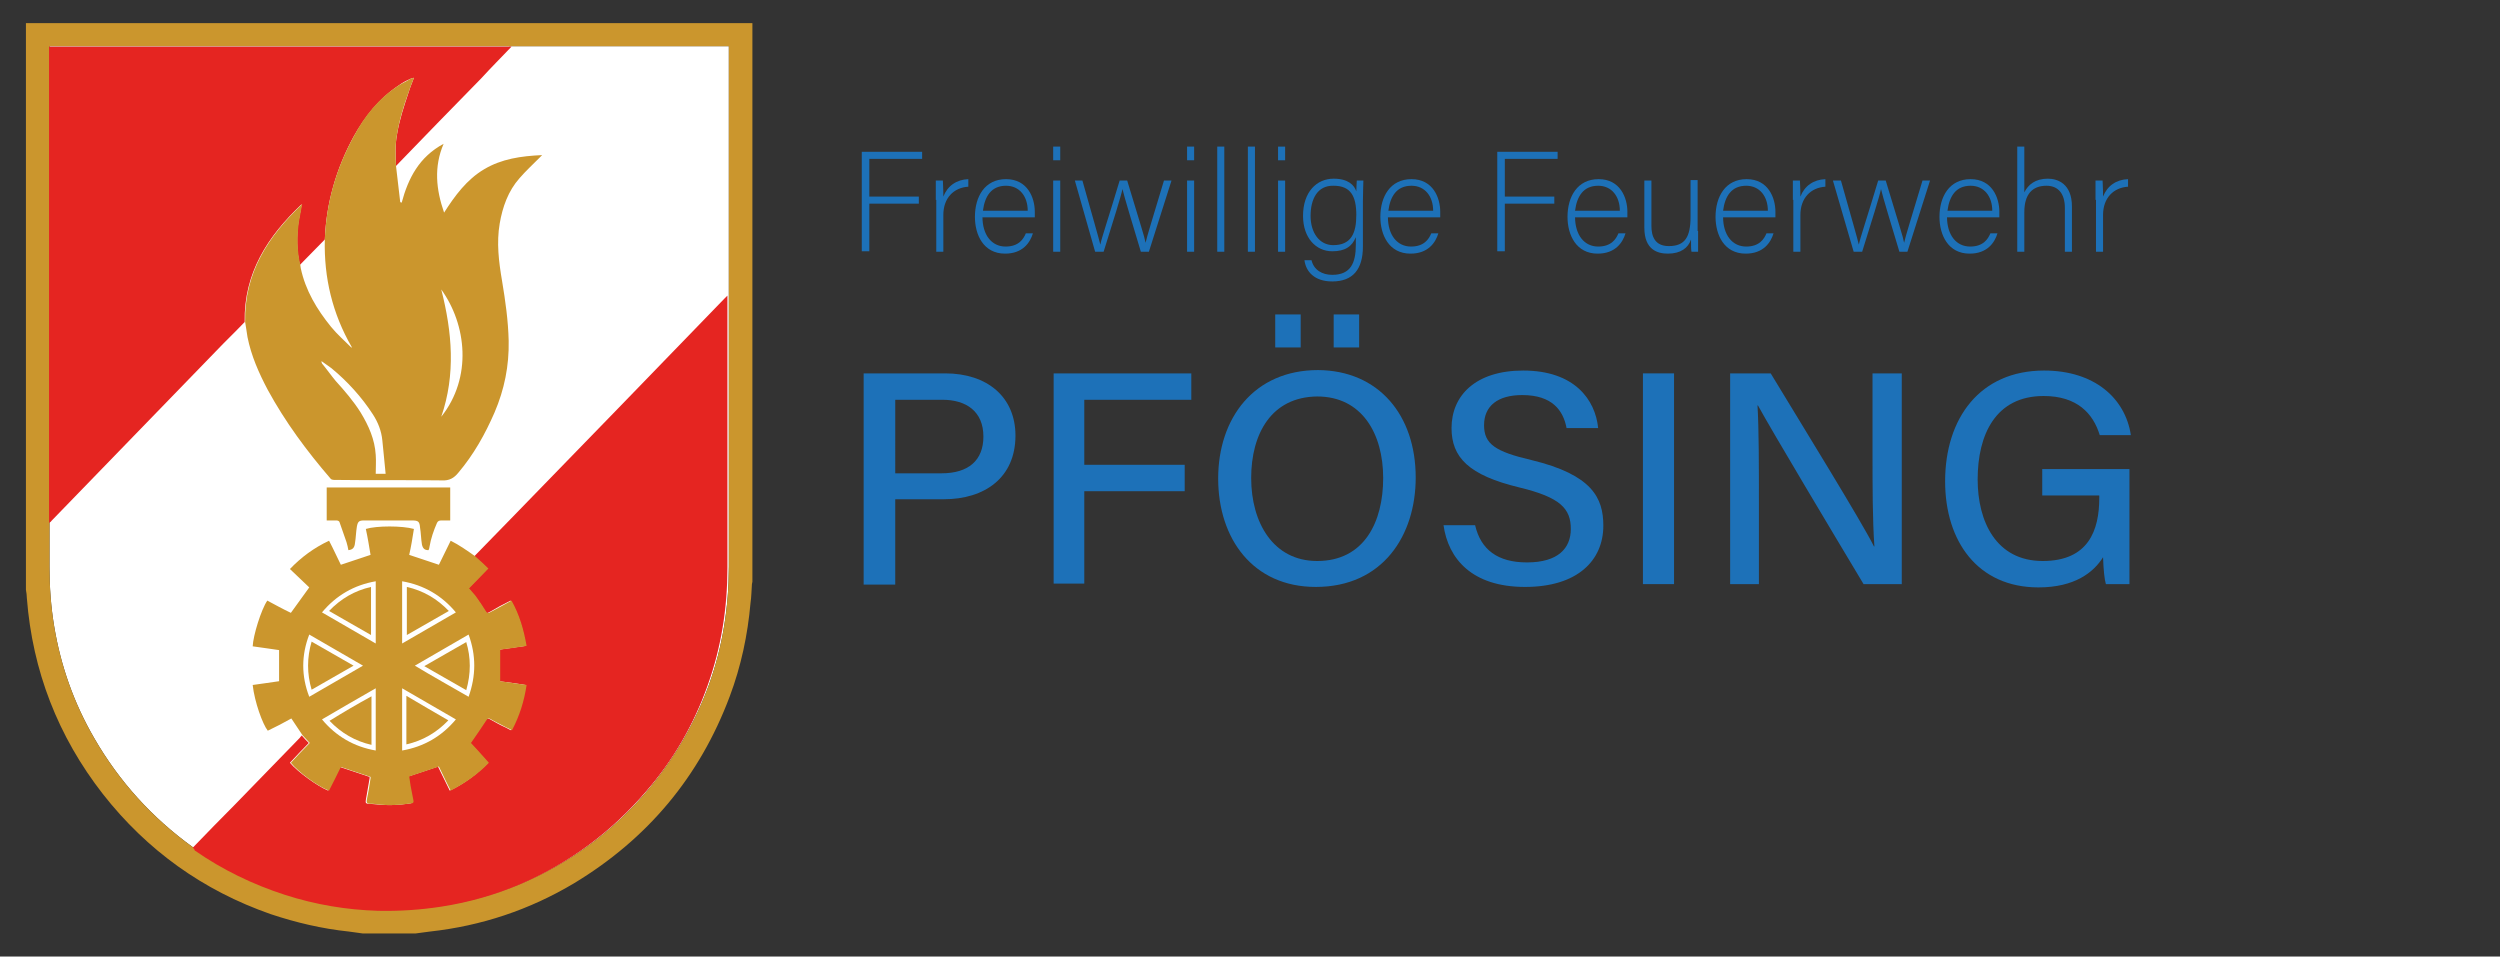 <?xml version="1.0" encoding="UTF-8"?>
<!-- Generator: Adobe Illustrator 26.0.1, SVG Export Plug-In . SVG Version: 6.00 Build 0)  -->
<svg xmlns="http://www.w3.org/2000/svg" xmlns:xlink="http://www.w3.org/1999/xlink" version="1.1" id="Ebene_1" x="0px" y="0px" viewBox="0 0 530.3 202.9" style="enable-background:new 0 0 530.3 202.9;" xml:space="preserve">
<rect x="0" y="0" width="530.3" height="202.9" fill="#333333" stroke="none"/>
<style type="text/css">
	.st0{fill:#FFFFFF;}
	.st1{fill:#CB962D;}
	.st2{fill:#E52521;}
	.st3{fill:#1D71B8;}
</style>
<g>
	<path class="st0" d="M154.6,62.6c0-0.3,0-0.5,0-0.8c0-17,0-34.1,0-51.1c0-0.3,0-0.5,0-0.9c-0.3,0-0.5,0-0.8,0c-4,0-8,0-12.1,0   c-11.1,0-22.1,0-33.2,0c-0.2,0-0.3,0-0.5,0c-32.3,0-64.5,0-96.8,0c-0.2,0-0.5,0-0.7,0c0,0.4,0,0.6,0,0.9c0,33.1,0,66.2,0,99.3   c0,0.3,0,0.6,0,0.8c0,3.2,0,6.3,0,9.5c0,4.2,0.3,8.4,1,12.6c1.4,8.4,4.2,16.3,8.5,23.7c5.3,9.2,12.3,16.9,20.9,23.1   c0.2,0.2,0.5,0.4,0.7,0.5c5.9,4.1,12.3,7.2,19.1,9.4c6.4,2.1,13,3.2,19.8,3.4c4.5,0.1,9.1-0.2,13.5-0.9c5.8-0.9,11.4-2.5,16.8-4.8   c10.5-4.5,19.4-11.1,26.7-19.8c5.6-6.7,9.9-14.1,12.9-22.3c2.9-8.1,4.2-16.4,4.2-25c0-18.6,0-37.2,0-55.7   C154.6,63.9,154.6,63.3,154.6,62.6z"></path>
	<g>
		<path class="st1" d="M154.6,62.6c0-0.3,0-0.5,0-0.8c0-17,0-34.1,0-51.1c0-0.3,0-0.5,0-0.9c-0.3,0-0.5,0-0.8,0c-4,0-8,0-12.1,0    c-11.1,0-22.1,0-33.2,0c-0.2,0-0.3,0-0.5,0c-32.3,0-64.5,0-96.8,0c-0.2,0-0.5,0-0.7,0c0,0.4,0,0.6,0,0.9c0,33.1,0,66.2,0,99.3    c0,0.3,0,0.6,0,0.8c0,3.2,0,6.3,0,9.5c0,4.2,0.3,8.4,1,12.6c1.4,8.4,4.2,16.3,8.5,23.7c5.3,9.2,12.3,16.9,20.9,23.1    c0.2,0.2,0.5,0.4,0.7,0.5c5.9,4.1,12.3,7.2,19.1,9.4c6.4,2.1,13,3.2,19.8,3.4c4.5,0.1,9.1-0.2,13.5-0.9c5.8-0.9,11.4-2.5,16.8-4.8    c10.5-4.5,19.4-11.1,26.7-19.8c5.6-6.7,9.9-14.1,12.9-22.3c2.9-8.1,4.2-16.4,4.2-25c0-18.6,0-37.2,0-55.7    C154.6,63.9,154.6,63.3,154.6,62.6z M88.2,198c-3.8,0-7.5,0-11.3,0c-1-0.1-1.9-0.3-2.9-0.4c-5.7-0.6-11.2-1.9-16.6-3.7    c-14.3-5-26.2-13.5-35.6-25.5c-9.5-12.2-14.9-26.1-16.1-41.5c0-0.6-0.1-1.2-0.2-1.8c0-40.1,0-80.1,0-120.2c51.4,0,102.7,0,154.1,0    c0,39.5,0,79,0,118.5c0,0.2-0.1,0.3-0.1,0.5c-0.1,1.3-0.1,2.7-0.3,4c-0.6,6.8-2,13.4-4.4,19.8c-6.4,17.1-17.5,30.3-33.1,39.7    c-9.4,5.6-19.6,9-30.5,10.2C90.2,197.7,89.2,197.9,88.2,198z"></path>
		<path class="st2" d="M40.9,179.8c3-3.1,6-6.2,9-9.2c4.6-4.7,9.1-9.4,13.7-14.1c0.1-0.2,0.3-0.3,0.4-0.5c0.5,0.6,1,1.1,1.5,1.6    c-1.4,1.4-2.7,2.8-4,4.2c1.7,2,5.9,5,8.1,5.9c0.8-1.7,1.7-3.4,2.5-5c2.2,0.7,4.2,1.4,6.3,2.1c0,0,0,0.2,0,0.3    c-0.3,1.5-0.5,3.1-0.8,4.6c-0.1,0.6,0,0.8,0.7,0.8c0.4,0,0.9,0.1,1.3,0.1c2.5,0.3,5,0.2,7.5-0.2c0.4-0.1,0.5-0.2,0.4-0.6    c-0.2-1-0.4-2.1-0.6-3.1c-0.1-0.7-0.2-1.4-0.3-2c2.2-0.7,4.2-1.4,6.3-2.1c0.8,1.6,1.6,3.3,2.5,5.1c3.1-1.5,5.8-3.5,8.1-5.9    c-1.3-1.5-2.6-2.9-3.8-4.2c1.1-1.6,2.3-3.3,3.4-5c0.2-0.3,0.4-0.2,0.7-0.1c1.1,0.6,2.1,1.2,3.2,1.7c0.5,0.2,0.9,0.5,1.4,0.7    c1.6-3.1,2.6-6.2,3.1-9.6c-1.9-0.3-3.8-0.6-5.6-0.8c0-2.3,0-4.4,0-6.7c1.8-0.3,3.7-0.5,5.6-0.8c-0.5-3.4-1.5-6.6-3.2-9.6    c-1.6,0.8-3.1,1.6-4.6,2.5c-0.4,0.2-0.6,0.2-0.8-0.2c-0.6-1-1.3-2.1-2-3c-0.5-0.6-1-1.2-1.6-1.9c1.4-1.4,2.7-2.7,4.1-4.2    c-0.9-0.9-1.9-1.7-2.8-2.6c2.6-2.7,5.3-5.4,7.9-8.1c15.1-15.5,30.2-31.1,45.2-46.6c0.2-0.2,0.4-0.4,0.6-0.6c0,0.7,0,1.3,0,2    c0,18.6,0,37.2,0,55.7c0,8.6-1.3,16.9-4.2,25c-2.9,8.2-7.2,15.7-12.9,22.3c-7.4,8.7-16.3,15.3-26.7,19.8c-5.4,2.3-11,3.9-16.8,4.8    c-4.5,0.7-9,1-13.5,0.9c-6.7-0.2-13.3-1.3-19.8-3.4c-6.8-2.2-13.2-5.3-19.1-9.4C41.3,180.2,41.1,180,40.9,179.8z"></path>
		<path class="st2" d="M108.5,9.9c-2.1,2.2-4.3,4.4-6.4,6.7C96.1,22.7,90,29,84,35.2c-0.1-2.2-0.2-4.4,0.2-6.6    c0.5-3.1,1.5-6.1,2.5-9.1c0.3-1,0.7-1.9,1.1-3c-0.3,0.1-0.5,0.1-0.7,0.2c-0.9,0.4-1.7,0.8-2.5,1.4c-4.2,2.8-7.2,6.6-9.6,10.9    c-3.7,6.8-5.8,14.1-6.1,21.8c-1.8,1.8-3.5,3.6-5.3,5.4c-0.7-3-0.7-6.1-0.3-9.1c0.2-1.3,0.5-2.5,0.7-3.8    c-7.2,6.8-12.3,14.6-12.1,25c-2,2.1-4.1,4.1-6.1,6.2c-11.6,12-23.3,24-34.9,36c-0.1,0.2-0.3,0.3-0.5,0.4c0-0.3,0-0.6,0-0.8    c0-33.1,0-66.2,0-99.3c0-0.3,0-0.6,0-0.9c0.3,0,0.5,0,0.7,0c32.3,0,64.5,0,96.8,0C108.2,9.8,108.3,9.9,108.5,9.9z"></path>
		<path class="st1" d="M68.9,50.8c0.3-7.8,2.4-15,6.1-21.8c2.3-4.4,5.4-8.2,9.6-10.9c0.8-0.5,1.7-0.9,2.5-1.4    c0.2-0.1,0.4-0.1,0.7-0.2c-0.4,1.1-0.8,2-1.1,3c-1.1,3-2,6-2.5,9.1c-0.4,2.2-0.3,4.4-0.2,6.6c0.3,2.6,0.6,5.2,0.9,7.7    c0.1,0,0.2,0,0.3,0.1c1.4-5.2,3.7-9.7,8.9-12.5c-2.1,4.9-1.6,9.7,0.1,14.6c2.3-3.6,4.8-7,8.5-9.2c3.7-2.2,7.8-2.8,12.3-3    c-0.3,0.3-0.4,0.4-0.6,0.6c-1.4,1.4-2.9,2.8-4.2,4.3c-2.4,2.7-3.6,6.1-4.2,9.6c-0.7,4.1-0.2,8.1,0.5,12.2    c0.7,4.2,1.3,8.4,1.4,12.7c0.1,5.3-0.9,10.3-3,15.2c-2,4.6-4.4,8.9-7.7,12.8c-0.9,1.1-1.9,1.7-3.5,1.6c-7.6-0.1-15.2,0-22.8-0.1    c-0.3,0-0.7-0.1-0.8-0.3c-5-5.8-9.6-12-13.3-18.8c-1.9-3.6-3.5-7.2-4.3-11.2c-0.2-1.1-0.3-2.2-0.5-3.2c-0.2-10.4,4.9-18.2,12.1-25    c-0.2,1.3-0.5,2.5-0.7,3.8c-0.4,3-0.4,6.1,0.3,9.1c0,0.2,0.1,0.5,0.1,0.7c1,4.7,3.4,8.7,6.4,12.4c1.3,1.6,2.8,2.9,4.3,4.4    c0,0,0.1,0,0.1,0.1c0-0.1,0-0.1,0-0.2C70.5,66.5,68.7,58.9,68.9,50.8z M93.6,61.4c2.3,9,3.1,18,0,27C100.2,80.1,99,68.9,93.6,61.4    z M81.8,100.5c-0.2-2.4-0.5-4.8-0.7-7.1c-0.2-2-0.9-3.8-2-5.5c-2.4-3.7-5.4-7-8.8-9.8c-0.7-0.5-1.4-1-2.1-1.5c0,0.2,0,0.3,0.1,0.5    c1,1.2,1.9,2.5,2.9,3.7c1.9,2.1,3.8,4.3,5.3,6.7c1.7,2.8,3,5.7,3.2,9c0.1,1.3,0,2.7,0,4C80.3,100.5,80.9,100.5,81.8,100.5z"></path>
		<path class="st1" d="M100.8,118c1,0.9,1.9,1.7,2.8,2.6c-1.4,1.4-2.7,2.8-4.1,4.2c0.6,0.7,1.1,1.2,1.6,1.9c0.7,1,1.4,2,2,3    c0.2,0.4,0.4,0.4,0.8,0.2c1.5-0.8,3-1.6,4.6-2.5c1.7,3,2.6,6.2,3.2,9.6c-1.9,0.3-3.8,0.6-5.6,0.8c0,2.2,0,4.4,0,6.7    c1.8,0.3,3.7,0.5,5.6,0.8c-0.5,3.4-1.5,6.6-3.1,9.6c-0.5-0.3-1-0.5-1.4-0.7c-1.1-0.6-2.2-1.1-3.2-1.7c-0.3-0.1-0.5-0.2-0.7,0.1    c-1.1,1.7-2.3,3.4-3.4,5c1.2,1.3,2.5,2.7,3.8,4.2c-2.3,2.4-5,4.3-8.1,5.9c-0.9-1.7-1.7-3.5-2.5-5.1c-2.1,0.7-4.2,1.4-6.3,2.1    c0.1,0.6,0.2,1.3,0.3,2c0.2,1,0.4,2.1,0.6,3.1c0.1,0.4-0.1,0.6-0.4,0.6c-2.5,0.4-5,0.5-7.5,0.2c-0.4-0.1-0.9-0.1-1.3-0.1    c-0.6,0-0.8-0.3-0.7-0.8c0.3-1.5,0.6-3.1,0.8-4.6c0-0.1,0-0.2,0-0.3c-2.1-0.7-4.2-1.4-6.3-2.1c-0.8,1.6-1.6,3.3-2.5,5    c-2.3-0.8-6.5-3.9-8.1-5.9c1.3-1.4,2.6-2.8,4-4.2c-0.5-0.5-1-1.1-1.5-1.6c-0.8-1.2-1.6-2.4-2.4-3.6c-1.6,0.9-3.3,1.8-5,2.6    c-1.1-1.4-2.8-6.1-3.2-9.7c1.9-0.3,3.8-0.5,5.6-0.8c0-2.2,0-4.4,0-6.6c-1.8-0.3-3.7-0.5-5.6-0.8c0.1-2.3,1.8-7.8,3.1-9.7    c1.7,0.9,3.3,1.8,5,2.6c1.3-1.8,2.6-3.6,3.9-5.4c-1.3-1.2-2.7-2.6-4.1-3.9c2.4-2.5,5.1-4.5,8.3-6c0.9,1.7,1.7,3.5,2.5,5.1    c2.1-0.7,4.2-1.4,6.3-2.1c-0.3-1.8-0.6-3.7-1-5.5c2.3-0.7,7.7-0.7,10.2,0c-0.3,1.9-0.6,3.8-1,5.5c2.1,0.7,4.2,1.4,6.3,2.1    c0.8-1.6,1.6-3.3,2.5-5.1C97.4,115.6,99.1,116.8,100.8,118z M65.6,134.6c-1.7,4.4-1.7,8.8,0,13.2c3.8-2.2,7.6-4.4,11.4-6.6    C73.2,139,69.4,136.8,65.6,134.6z M68.3,129.9c3.8,2.2,7.6,4.4,11.4,6.6c0-4.5,0-8.8,0-13.2C75.1,124.1,71.3,126.3,68.3,129.9z     M79.7,146c-3.9,2.2-7.6,4.4-11.4,6.6c3,3.6,6.8,5.8,11.4,6.6C79.7,154.7,79.7,150.4,79.7,146z M85.3,136.5    c3.8-2.2,7.6-4.4,11.4-6.6c-3-3.6-6.8-5.8-11.4-6.6C85.3,127.7,85.3,132,85.3,136.5z M99.4,147.8c1.6-4.5,1.6-8.8,0-13.2    c-3.8,2.2-7.6,4.4-11.4,6.6C91.8,143.5,95.6,145.6,99.4,147.8z M96.7,152.6c-3.8-2.2-7.6-4.4-11.4-6.6c0,4.4,0,8.8,0,13.2    C89.9,158.4,93.7,156.2,96.7,152.6z"></path>
		<path class="st1" d="M95.5,103.4c0,2.3,0,4.6,0,7c-0.7,0-1.3,0-1.9,0c-0.4,0-0.7,0.1-0.9,0.5c-0.7,1.6-1.3,3.3-1.6,5.1    c0,0.2-0.1,0.5-0.2,0.7c-0.8,0-1.2-0.3-1.4-1.2c-0.2-1.2-0.2-2.4-0.4-3.6c-0.1-1.3-0.4-1.5-1.7-1.5c-3.4,0-6.8,0-10.2,0    c-1,0-1.3,0.2-1.5,1.3c-0.2,1.2-0.2,2.3-0.4,3.5c-0.1,1-0.5,1.4-1.4,1.5c-0.1-0.5-0.2-1.1-0.4-1.7c-0.5-1.4-1-2.9-1.5-4.3    c-0.1-0.2-0.4-0.3-0.6-0.3c-0.7,0-1.4,0-2.1,0c0-2.4,0-4.7,0-7C78.2,103.4,86.8,103.4,95.5,103.4z"></path>
		<path class="st1" d="M66.1,136.1c3,1.7,5.9,3.4,8.9,5.1c-3,1.7-5.9,3.4-8.9,5.1C65.1,142.9,65.1,139.5,66.1,136.1z"></path>
		<path class="st1" d="M78.7,134.7c-3-1.7-5.9-3.4-8.9-5.1c2.5-2.6,5.4-4.3,8.9-5.1C78.7,127.9,78.7,131.3,78.7,134.7z"></path>
		<path class="st1" d="M78.8,147.7c0,3.5,0,6.8,0,10.3c-3.5-0.8-6.4-2.5-8.9-5.1C72.8,151.1,75.7,149.4,78.8,147.7z"></path>
		<path class="st1" d="M86.3,124.5c3.5,0.8,6.4,2.5,8.9,5.1c-3,1.7-5.9,3.4-8.9,5.1C86.3,131.3,86.3,127.9,86.3,124.5z"></path>
		<path class="st1" d="M98.9,146.4c-3-1.7-5.9-3.4-8.9-5.1c3-1.7,5.9-3.4,8.9-5.1C99.9,139.5,99.9,142.9,98.9,146.4z"></path>
		<path class="st1" d="M95.1,152.8c-2.5,2.6-5.4,4.3-8.9,5.1c0-3.4,0-6.8,0-10.3C89.2,149.4,92.2,151.1,95.1,152.8z"></path>
	</g>
</g>
<g>
	<g>
		<path class="st3" d="M182.8,32.2h12.8v1.5h-11.2v8h10.5v1.5h-10.5v10.1h-1.6V32.2z"></path>
		<path class="st3" d="M198.5,42.4c0-2.5,0-3.6,0-4.1h1.5c0,0.5,0.1,1.4,0.1,3.4c0.9-2.3,2.8-3.6,5.3-3.7v1.6    c-3.1,0.2-5.3,2.4-5.3,6v7.8h-1.5V42.4z"></path>
		<path class="st3" d="M208.4,46c0,3.9,2,6.3,4.9,6.3c2.8,0,3.8-1.6,4.3-2.8h1.5c-0.6,2-2.2,4.3-5.9,4.3c-4.6,0-6.4-4-6.4-7.8    c0-4.3,2.1-8,6.6-8c4.6,0,6.1,4,6.1,6.9c0,0.4,0,0.8,0,1.2H208.4z M218,44.7c0-3-1.7-5.3-4.6-5.3c-3.1,0-4.5,2.2-4.9,5.3H218z"></path>
		<path class="st3" d="M223.4,31.1h1.5V34h-1.5V31.1z M223.4,38.3h1.5v15.1h-1.5V38.3z"></path>
		<path class="st3" d="M229.6,38.3c2.2,7.8,3.5,12.3,3.8,13.6h0c0.2-1.2,1.8-5.9,4.1-13.6h1.6c2.8,9.3,3.7,12,3.9,13.2h0    c0.4-1.7,1.1-3.9,3.9-13.2h1.6l-4.8,15.1h-1.7c-1.6-5.3-3.6-11.9-3.9-13.3h0c-0.3,1.5-2,6.9-4,13.3h-1.8L228,38.3H229.6z"></path>
		<path class="st3" d="M251.8,31.1h1.5V34h-1.5V31.1z M251.8,38.3h1.5v15.1h-1.5V38.3z"></path>
		<path class="st3" d="M258.2,53.4V31.1h1.5v22.3H258.2z"></path>
		<path class="st3" d="M264.7,53.4V31.1h1.5v22.3H264.7z"></path>
		<path class="st3" d="M271.1,31.1h1.5V34h-1.5V31.1z M271.1,38.3h1.5v15.1h-1.5V38.3z"></path>
		<path class="st3" d="M289.1,52.3c0,4.8-2.1,7.4-6.5,7.4c-3.9,0-5.6-2.2-5.9-4.5h1.5c0.5,2.1,2.3,3.1,4.4,3.1c3.9,0,5-2.5,5-6.4    v-1.6c-0.8,2-2.3,3-5,3c-3.5,0-6.2-2.9-6.2-7.5c0-5.1,2.9-7.9,6.5-7.9c3.1,0,4.4,1.4,4.8,2.7c0-0.9,0.1-1.9,0.1-2.3h1.4    c0,0.5-0.1,2.9-0.1,4.4V52.3z M278,45.8c0,3.6,1.9,6.2,4.8,6.2c3.8,0,4.9-2.5,4.9-6.4c0-4-1.2-6.2-4.8-6.2    C279.4,39.3,278,42.3,278,45.8z"></path>
		<path class="st3" d="M294.4,46c0,3.9,2,6.3,4.9,6.3c2.8,0,3.8-1.6,4.3-2.8h1.5c-0.6,2-2.2,4.3-5.9,4.3c-4.6,0-6.4-4-6.4-7.8    c0-4.3,2.1-8,6.6-8c4.6,0,6.1,4,6.1,6.9c0,0.4,0,0.8,0,1.2H294.4z M304,44.7c0-3-1.7-5.3-4.6-5.3c-3.1,0-4.5,2.2-4.9,5.3H304z"></path>
		<path class="st3" d="M317.6,32.2h12.8v1.5h-11.2v8h10.5v1.5h-10.5v10.1h-1.6V32.2z"></path>
		<path class="st3" d="M334.1,46c0,3.9,2,6.3,4.9,6.3c2.8,0,3.8-1.6,4.3-2.8h1.5c-0.6,2-2.2,4.3-5.9,4.3c-4.6,0-6.4-4-6.4-7.8    c0-4.3,2.1-8,6.6-8c4.6,0,6.1,4,6.1,6.9c0,0.4,0,0.8,0,1.2H334.1z M343.6,44.7c0-3-1.7-5.3-4.6-5.3c-3.1,0-4.5,2.2-4.9,5.3H343.6z    "></path>
		<path class="st3" d="M360.2,49c0,1.5,0,3.8,0,4.4h-1.4c-0.1-0.4-0.1-1.4-0.1-2.6c-0.6,1.8-2.2,3-4.9,3c-2.2,0-5-0.8-5-5.5v-10h1.5    v9.6c0,2.2,0.7,4.3,3.7,4.3c3.4,0,4.6-1.9,4.6-6.2v-7.8h1.5V49z"></path>
		<path class="st3" d="M365.5,46c0,3.9,2,6.3,4.9,6.3c2.8,0,3.8-1.6,4.3-2.8h1.5c-0.6,2-2.2,4.3-5.9,4.3c-4.6,0-6.4-4-6.4-7.8    c0-4.3,2.1-8,6.6-8c4.6,0,6.1,4,6.1,6.9c0,0.4,0,0.8,0,1.2H365.5z M375,44.7c0-3-1.7-5.3-4.6-5.3c-3.1,0-4.5,2.2-4.9,5.3H375z"></path>
		<path class="st3" d="M380.3,42.4c0-2.5,0-3.6,0-4.1h1.5c0,0.5,0.1,1.4,0.1,3.4c0.9-2.3,2.8-3.6,5.3-3.7v1.6    c-3.1,0.2-5.3,2.4-5.3,6v7.8h-1.5V42.4z"></path>
		<path class="st3" d="M390.5,38.3c2.2,7.8,3.5,12.3,3.8,13.6h0c0.2-1.2,1.8-5.9,4.1-13.6h1.6c2.8,9.3,3.7,12,3.9,13.2h0    c0.4-1.7,1.1-3.9,3.9-13.2h1.6l-4.8,15.1h-1.7c-1.6-5.3-3.6-11.9-3.9-13.3h0c-0.3,1.5-2,6.9-4,13.3h-1.8l-4.4-15.1H390.5z"></path>
		<path class="st3" d="M413,46c0,3.9,2,6.3,4.9,6.3c2.8,0,3.8-1.6,4.3-2.8h1.5c-0.6,2-2.2,4.3-5.9,4.3c-4.6,0-6.4-4-6.4-7.8    c0-4.3,2.1-8,6.6-8c4.6,0,6.1,4,6.1,6.9c0,0.4,0,0.8,0,1.2H413z M422.6,44.7c0-3-1.7-5.3-4.6-5.3c-3.1,0-4.5,2.2-4.9,5.3H422.6z"></path>
		<path class="st3" d="M429.4,31.1v9.7c0.8-1.6,2.3-2.9,5-2.9c2.1,0,5.1,1.1,5.1,5.9v9.6H438v-9.3c0-3-1.4-4.7-3.9-4.7    c-3,0-4.7,1.8-4.7,5.6v8.4h-1.5V31.1H429.4z"></path>
		<path class="st3" d="M444.5,42.4c0-2.5,0-3.6,0-4.1h1.5c0,0.5,0.1,1.4,0.1,3.4c0.9-2.3,2.8-3.6,5.3-3.7v1.6    c-3.1,0.2-5.3,2.4-5.3,6v7.8h-1.5V42.4z"></path>
	</g>
	<g>
		<path class="st3" d="M183.2,79.2h17.3c8.9,0,14.9,5,14.9,13.2c0,8.9-6.5,13.5-15.2,13.5h-10.3v18.1h-6.7V79.2z M189.9,100.4h9.8    c5.8,0,8.9-2.8,8.9-7.8c0-5.3-3.6-7.8-8.7-7.8h-10V100.4z"></path>
		<path class="st3" d="M223.5,79.2h29.2v5.6h-22.7v13.8h21.3v5.6h-21.3v19.6h-6.5V79.2z"></path>
		<path class="st3" d="M300.3,101.3c0,12.3-7,23.2-21.2,23.2c-13.3,0-20.7-10.2-20.7-23c0-12.8,7.6-23,21.2-23    C292.4,78.6,300.3,88,300.3,101.3z M265.4,101.4c0,9.5,4.7,17.6,14,17.6c10,0,14-8.3,14-17.6c0-9.4-4.5-17.3-14-17.3    C269.7,84.2,265.4,92,265.4,101.4z"></path>
		<path class="st3" d="M312.9,111.4c1.2,5.2,4.8,7.9,11,7.9c6.6,0,9.3-3,9.3-7.1c0-4.3-2.2-6.7-10.9-8.8    c-10.8-2.6-14.4-6.4-14.4-12.6c0-6.9,5.1-12.2,15.2-12.2c10.9,0,15.3,6.2,15.9,12.2h-6.7c-0.7-3.7-3-7-9.4-7    c-5.2,0-8.1,2.3-8.1,6.4c0,4,2.4,5.6,10.1,7.4c12.8,3.1,15.2,8,15.2,13.9c0,7.4-5.5,13-16.6,13c-11.3,0-16.3-6-17.3-13.1H312.9z"></path>
		<path class="st3" d="M355.1,79.2v44.7h-6.6V79.2H355.1z"></path>
		<path class="st3" d="M367,123.9V79.2h8.6c6.3,10.4,19.5,31.8,21.9,36.7h0.1c-0.4-5.5-0.4-12.7-0.4-20V79.2h6.2v44.7h-8.1    c-5.7-9.5-19.7-32.9-22.4-37.9h-0.1c0.3,4.9,0.3,12.8,0.3,20.8v17.1H367z"></path>
		<path class="st3" d="M451.7,123.9h-5c-0.3-1-0.5-2.9-0.6-5.7c-2,3.2-6,6.4-13.7,6.4c-12.9,0-19.8-9.8-19.8-22.5    c0-13.4,7.4-23.5,21-23.5c10.6,0,17.2,5.8,18.4,13.7h-6.6c-1.4-4.6-4.8-8.3-11.9-8.3c-10.2,0-14,8.2-14,17.7    c0,8.9,3.9,17.3,13.8,17.3c9.7,0,12-6.5,12-13.4v-0.5h-12.1v-5.6h18.5V123.9z"></path>
	</g>
	<rect x="270.5" y="66.7" class="st3" width="5.4" height="7"></rect>
	<rect x="282.9" y="66.7" class="st3" width="5.4" height="7"></rect>
</g>
</svg>
